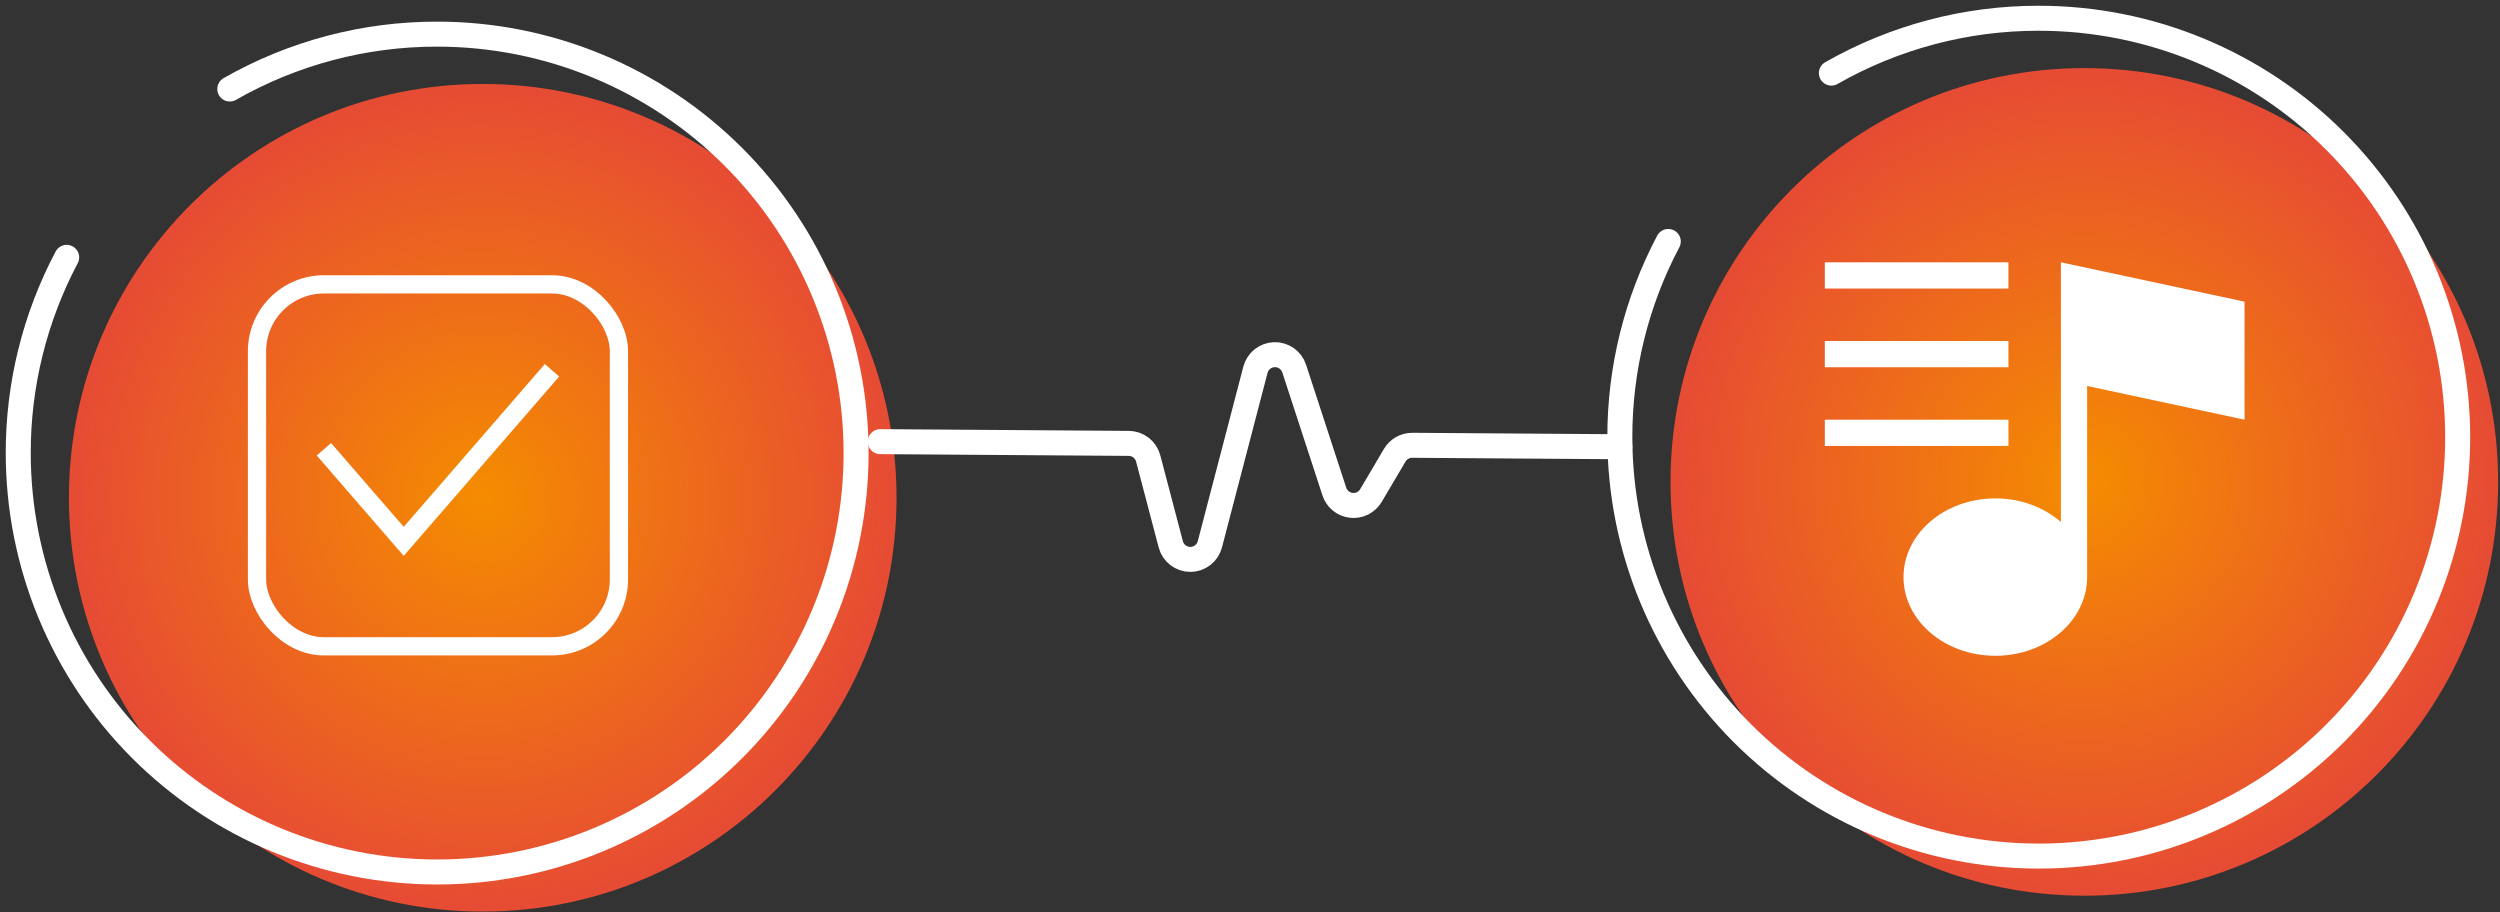 <svg width="274" height="100" viewBox="0 0 274 100" fill="none" xmlns="http://www.w3.org/2000/svg">
<rect x="0" y="0" width="274" height="100" fill="#333333" stroke="none"/>
<path d="M52.908 99.908C77.956 99.908 98.261 79.603 98.261 54.555C98.261 29.507 77.956 9.202 52.908 9.202C27.86 9.202 7.555 29.507 7.555 54.555C7.555 79.603 27.86 99.908 52.908 99.908Z" fill="url(#paint0_radial_5813_139616)"/>
<path d="M25.184 9.755C32.107 5.802 39.942 3.73 47.913 3.742C53.943 3.742 59.913 4.93 65.484 7.237C71.055 9.544 76.116 12.926 80.38 17.19C84.643 21.453 88.025 26.515 90.332 32.085C92.64 37.656 93.827 43.626 93.827 49.656C93.827 55.685 92.64 61.656 90.332 67.226C88.025 72.797 84.643 77.859 80.38 82.122C76.116 86.385 71.055 89.767 65.484 92.075C59.913 94.382 53.943 95.569 47.913 95.569C35.736 95.569 24.058 90.732 15.448 82.122C6.837 73.511 2 61.833 2 49.656C1.989 42.179 3.812 34.814 7.308 28.206" stroke="white" stroke-width="2.74" stroke-miterlimit="10" stroke-linecap="round"/>
<rect x="28.168" y="31.167" width="39.667" height="39.667" rx="7.333" stroke="white" stroke-width="2"/>
<path fill-rule="evenodd" clip-rule="evenodd" d="M61.285 41.266L45.035 60.016L44.248 60.924L43.461 60.016L34.711 49.92L36.285 48.555L44.248 57.743L59.711 39.901L61.285 41.266Z" fill="white"/>
<path d="M228.443 98.17C253.491 98.17 273.796 77.865 273.796 52.817C273.796 27.769 253.491 7.464 228.443 7.464C203.395 7.464 183.09 27.769 183.09 52.817C183.09 77.865 203.395 98.17 228.443 98.17Z" fill="url(#paint1_radial_5813_139616)"/>
<path d="M200.719 8.012C207.642 4.061 215.478 1.988 223.449 2C235.626 2 247.304 6.837 255.914 15.448C264.525 24.058 269.362 35.736 269.362 47.913C269.362 53.943 268.175 59.914 265.867 65.484C263.56 71.055 260.178 76.116 255.915 80.38C251.651 84.643 246.59 88.025 241.019 90.332C235.449 92.64 229.478 93.827 223.449 93.827C211.272 93.827 199.593 88.99 190.983 80.379C182.373 71.769 177.535 60.09 177.535 47.913C177.524 40.437 179.347 33.072 182.843 26.464" stroke="white" stroke-width="2.74" stroke-miterlimit="10" stroke-linecap="round"/>
<path d="M220.125 28.75H200V31.625H220.125V28.75Z" fill="white"/>
<path d="M220.125 37.375H200V40.25H220.125V37.375Z" fill="white"/>
<path d="M200 46H220.125V48.875H200V46Z" fill="white"/>
<path d="M228.75 42.304V63.25C228.75 68.013 224.245 71.875 218.688 71.875C213.13 71.875 208.625 68.013 208.625 63.25C208.625 58.486 213.13 54.625 218.688 54.625C221.503 54.625 224.049 55.616 225.875 57.214V28.75L246 33.062V46L228.75 42.304Z" fill="white"/>
<path d="M177.537 48.963L154.777 48.804C154.39 48.803 154.009 48.904 153.672 49.096C153.335 49.288 153.055 49.566 152.859 49.9L150.256 54.309C150.04 54.677 149.722 54.974 149.341 55.165C148.96 55.356 148.532 55.433 148.108 55.387C147.684 55.341 147.283 55.173 146.952 54.905C146.621 54.636 146.375 54.278 146.243 53.872L141.843 40.398C141.695 39.943 141.403 39.549 141.011 39.274C140.62 38.999 140.15 38.858 139.671 38.872C139.193 38.887 138.732 39.056 138.358 39.354C137.984 39.653 137.717 40.064 137.596 40.527L132.602 59.656C132.478 60.13 132.2 60.549 131.813 60.848C131.425 61.148 130.949 61.31 130.459 61.31C129.97 61.31 129.494 61.148 129.106 60.848C128.719 60.549 128.441 60.13 128.317 59.656L125.839 50.239C125.714 49.769 125.438 49.354 125.054 49.056C124.669 48.759 124.198 48.597 123.712 48.595L96.477 48.404" stroke="white" stroke-width="2.74" stroke-miterlimit="10" stroke-linecap="round"/>
<defs>
<radialGradient id="paint0_radial_5813_139616" cx="0" cy="0" r="1" gradientUnits="userSpaceOnUse" gradientTransform="translate(52.908 54.555) scale(45.353)">
<stop stop-color="#F58C00"/>
<stop offset="1" stop-color="#E64B34"/>
</radialGradient>
<radialGradient id="paint1_radial_5813_139616" cx="0" cy="0" r="1" gradientUnits="userSpaceOnUse" gradientTransform="translate(228.443 52.817) scale(45.353)">
<stop stop-color="#F58C00"/>
<stop offset="1" stop-color="#E64B34"/>
</radialGradient>
</defs>
</svg>
